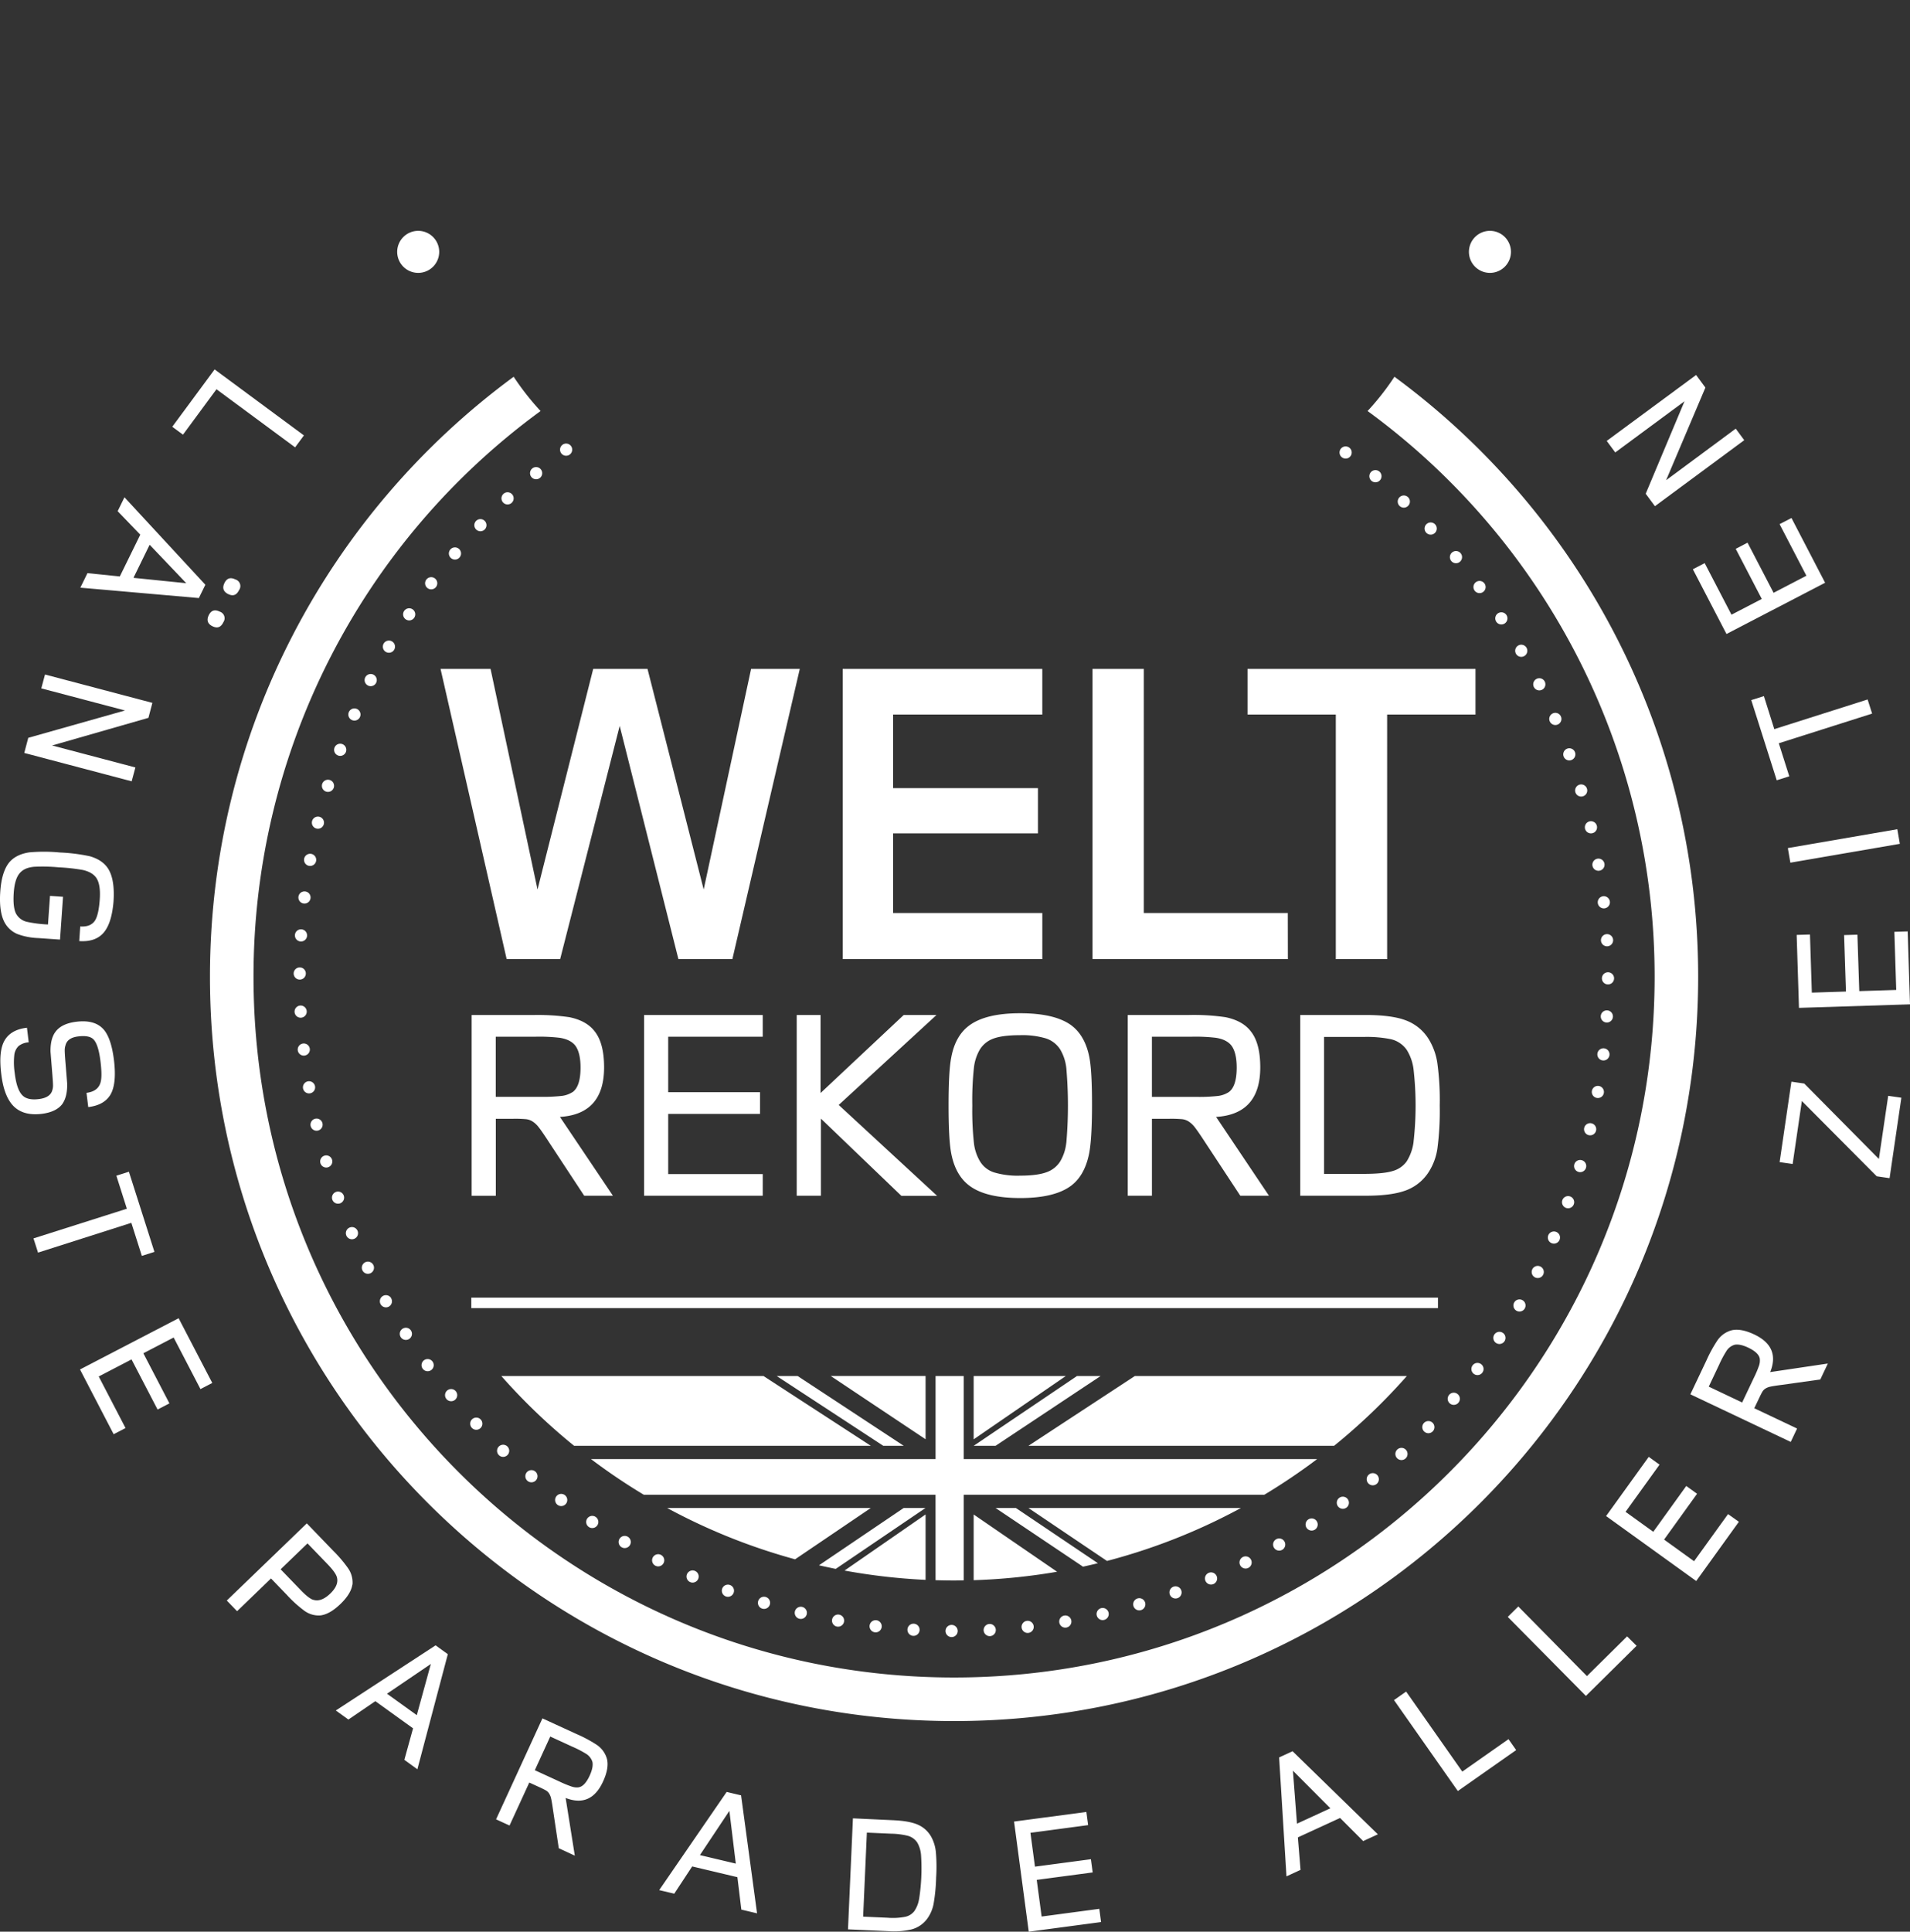 <svg id="Ebene_1" data-name="Ebene 1" xmlns="http://www.w3.org/2000/svg" viewBox="0 0 1026.52 1037.86"><rect x="0" y="0" width="1026.52" height="1037.86" fill="#333333" stroke="none"/><defs><style>.cls-1{fill:#fff}</style></defs><path class="cls-1" d="M721.23 245.72a3.27 3.27 0 1 0-.64-4.57 3.26 3.26 0 0 0 .64 4.57m15.86 12.61a3.27 3.27 0 1 0-.35-4.61 3.28 3.28 0 0 0 .35 4.61m15.11 13.5a3.27 3.27 0 1 0-.08-4.62 3.26 3.26 0 0 0 .08 4.62m14.31 14.36a3.27 3.27 0 1 0 .19-4.62 3.27 3.27 0 0 0-.19 4.62M780 301.43a3.27 3.27 0 1 0 .41-4.61 3.27 3.27 0 0 0-.41 4.61m12.54 15.91a3.27 3.27 0 1 0 .69-4.57 3.27 3.27 0 0 0-.69 4.57m11.6 16.66a3.27 3.27 0 1 0 1-4.52 3.26 3.26 0 0 0-1 4.52m10.62 17.26a3.26 3.26 0 1 0 1.23-4.45 3.26 3.26 0 0 0-1.23 4.45m9.6 17.84a3.27 3.27 0 1 0 1.5-4.37 3.27 3.27 0 0 0-1.5 4.37m8.55 18.46a3.27 3.27 0 1 0 1.71-4.3 3.27 3.27 0 0 0-1.71 4.3m7.44 18.83a3.26 3.26 0 1 0 2-4.18 3.27 3.27 0 0 0-2 4.18m6.32 19.24a3.26 3.26 0 1 0 2.23-4.05 3.28 3.28 0 0 0-2.23 4.05m5.19 19.57a3.27 3.27 0 1 0 2.47-3.9 3.26 3.26 0 0 0-2.47 3.9m4 19.93a3.27 3.27 0 1 0 2.67-3.77 3.27 3.27 0 0 0-2.67 3.77m2.86 20a3.27 3.27 0 1 0 2.9-3.6 3.28 3.28 0 0 0-2.9 3.6m1.71 20.17a3.27 3.27 0 1 0 3.12-3.41 3.27 3.27 0 0 0-3.12 3.41m.51 20.32a3.27 3.27 0 1 0 3.29-3.25 3.28 3.28 0 0 0-3.29 3.25m-.61 20.23a3.27 3.27 0 1 0 3.49-3 3.27 3.27 0 0 0-3.49 3m-1.82 20.25a3.27 3.27 0 1 0 3.64-2.85 3.26 3.26 0 0 0-3.64 2.85m-2.95 20a3.26 3.26 0 1 0 3.8-2.62 3.26 3.26 0 0 0-3.8 2.62m-4.12 19.82a3.27 3.27 0 1 0 4-2.37 3.27 3.27 0 0 0-4 2.37m-5.32 19.63a3.27 3.27 0 1 0 4.08-2.18 3.26 3.26 0 0 0-4.08 2.18m-6.42 19.21a3.27 3.27 0 1 0 4.21-1.92 3.27 3.27 0 0 0-4.21 1.92m-7.53 18.8a3.27 3.27 0 1 0 4.31-1.65 3.28 3.28 0 0 0-4.31 1.65m-8.61 18.34a3.26 3.26 0 1 0 4.4-1.39 3.25 3.25 0 0 0-4.4 1.39m-9.74 17.86a3.26 3.26 0 1 0 4.46-1.18 3.27 3.27 0 0 0-4.46 1.18M803.14 717a3.27 3.27 0 1 0 4.53-.9 3.27 3.27 0 0 0-4.53.9m-11.68 16.56a3.27 3.27 0 1 0 4.58-.63 3.26 3.26 0 0 0-4.58.63m-12.62 15.85a3.27 3.27 0 1 0 4.6-.36 3.27 3.27 0 0 0-4.6.36m-13.52 15.1a3.26 3.26 0 1 0 4.62-.09 3.26 3.26 0 0 0-4.62.09M751 778.77a3.27 3.27 0 1 0 4.61.19 3.26 3.26 0 0 0-4.61-.19m-15.3 13.47a3.27 3.27 0 1 0 4.6.42 3.26 3.26 0 0 0-4.6-.42m-15.93 12.53a3.26 3.26 0 1 0 4.57.69 3.27 3.27 0 0 0-4.57-.69m-16.62 11.59a3.26 3.26 0 1 0 4.52.95 3.24 3.24 0 0 0-4.52-.95M685.88 827a3.27 3.27 0 1 0 4.45 1.23 3.27 3.27 0 0 0-4.45-1.23M668 836.53a3.27 3.27 0 1 0 4.37 1.5 3.27 3.27 0 0 0-4.37-1.5m-18.38 8.52a3.27 3.27 0 1 0 4.27 1.76 3.27 3.27 0 0 0-4.27-1.76m-18.93 7.43a3.27 3.27 0 1 0 4.18 2 3.27 3.27 0 0 0-4.18-2m-19.25 6.31a3.27 3.27 0 1 0 4 2.22 3.27 3.27 0 0 0-4-2.22M591.9 864a3.26 3.26 0 1 0 3.9 2.47 3.26 3.26 0 0 0-3.9-2.47m-19.9 4a3.27 3.27 0 1 0 3.77 2.66A3.26 3.26 0 0 0 572 868m-20.05 2.84a3.26 3.26 0 1 0 3.6 2.9 3.26 3.26 0 0 0-3.6-2.9m-20.17 1.68a3.27 3.27 0 1 0 3.41 3.12 3.27 3.27 0 0 0-3.41-3.12m-20.32.5a3.27 3.27 0 1 0 3.25 3.29 3.28 3.28 0 0 0-3.25-3.29m-20.23-.64a3.27 3.27 0 1 0 3 3.49 3.28 3.28 0 0 0-3-3.49M471 870.51a3.27 3.27 0 1 0 2.86 3.64 3.28 3.28 0 0 0-2.86-3.64m-20-3a3.26 3.26 0 1 0 2.62 3.81 3.25 3.25 0 0 0-2.62-3.81m-19.82-4.14a3.27 3.27 0 1 0 2.38 4 3.27 3.27 0 0 0-2.38-4m-19.62-5.34a3.27 3.27 0 1 0 2.18 4.08 3.26 3.26 0 0 0-2.18-4.08m-19.2-6.44a3.27 3.27 0 1 0 1.92 4.21 3.27 3.27 0 0 0-1.92-4.21m-18.79-7.55a3.27 3.27 0 1 0 1.65 4.32 3.27 3.27 0 0 0-1.65-4.32m-18.33-8.63a3.27 3.27 0 1 0 1.4 4.4 3.26 3.26 0 0 0-1.4-4.4m-17.85-9.76a3.27 3.27 0 1 0 1.18 4.47 3.27 3.27 0 0 0-1.18-4.47M320.13 815a3.27 3.27 0 1 0 .9 4.53 3.27 3.27 0 0 0-.9-4.53m-16.54-11.7a3.27 3.27 0 1 0 .63 4.58 3.28 3.28 0 0 0-.63-4.58m-15.84-12.64a3.27 3.27 0 1 0 .35 4.61 3.28 3.28 0 0 0-.35-4.61m-15.09-13.53a3.26 3.26 0 1 0 .09 4.62 3.25 3.25 0 0 0-.09-4.62m-14.27-14.43a3.27 3.27 0 1 0-.2 4.62 3.27 3.27 0 0 0 .2-4.62M245 747.52a3.27 3.27 0 1 0-.47 4.59 3.27 3.27 0 0 0 .47-4.59m-12.54-16a3.27 3.27 0 1 0-.69 4.57 3.27 3.27 0 0 0 .69-4.57m-11.57-16.64a3.27 3.27 0 1 0-1 4.52 3.27 3.27 0 0 0 1-4.52m-10.58-17.28A3.27 3.27 0 1 0 209 702a3.26 3.26 0 0 0 1.23-4.46m-9.56-17.86a3.27 3.27 0 1 0-1.5 4.37 3.27 3.27 0 0 0 1.5-4.37m-8.5-18.38a3.27 3.27 0 1 0-1.76 4.27 3.26 3.26 0 0 0 1.76-4.27m-7.42-18.94a3.26 3.26 0 1 0-2 4.18 3.27 3.27 0 0 0 2-4.18m-6.28-19.25a3.26 3.26 0 1 0-2.22 4.05 3.27 3.27 0 0 0 2.22-4.05m-5.15-19.58a3.26 3.26 0 1 0-2.47 3.9 3.27 3.27 0 0 0 2.47-3.9m-4-19.85a3.27 3.27 0 1 0-2.71 3.74 3.26 3.26 0 0 0 2.71-3.74m-2.81-20.13a3.26 3.26 0 1 0-2.9 3.59 3.26 3.26 0 0 0 2.9-3.59m-1.66-20.17a3.27 3.27 0 1 0-3.12 3.41 3.27 3.27 0 0 0 3.12-3.41m-.48-20.32a3.27 3.27 0 1 0-3.29 3.25 3.27 3.27 0 0 0 3.29-3.25m.66-20.23a3.27 3.27 0 1 0-3.48 3 3.27 3.27 0 0 0 3.48-3m1.86-20.24a3.27 3.27 0 1 0-3.64 2.85 3.28 3.28 0 0 0 3.64-2.85m3-20a3.27 3.27 0 1 0-3.81 2.61 3.28 3.28 0 0 0 3.81-2.61m4.15-19.82a3.26 3.26 0 1 0-4 2.38 3.26 3.26 0 0 0 4-2.38m5.36-19.61a3.27 3.27 0 1 0-4.08 2.17 3.28 3.28 0 0 0 4.08-2.17m6.5-19.16a3.27 3.27 0 1 0-4.2 1.92 3.27 3.27 0 0 0 4.2-1.92m7.57-18.78a3.27 3.27 0 1 0-4.31 1.66 3.27 3.27 0 0 0 4.31-1.66m8.66-18.32a3.27 3.27 0 1 0-4.41 1.4 3.27 3.27 0 0 0 4.41-1.4m9.7-17.78a3.27 3.27 0 1 0-4.48 1.12 3.26 3.26 0 0 0 4.48-1.12m10.8-17.24a3.26 3.26 0 1 0-4.53.9 3.27 3.27 0 0 0 4.53-.9m11.72-16.53a3.27 3.27 0 1 0-4.58.63 3.27 3.27 0 0 0 4.58-.63M247 299.49a3.27 3.27 0 1 0-4.61.36 3.26 3.26 0 0 0 4.61-.36m13.55-15.07a3.26 3.26 0 1 0-4.62.09 3.28 3.28 0 0 0 4.62-.08M275 270.16a3.27 3.27 0 1 0-4.62-.19 3.26 3.26 0 0 0 4.62.19m15.2-13.4a3.27 3.27 0 1 0-4.6-.47 3.27 3.27 0 0 0 4.6.47m16-12.54a3.27 3.27 0 1 0-4.57-.69 3.27 3.27 0 0 0 4.57.69M717 776.8a325.1 325.1 0 0 0 39.1-37.48H609.89l-57.17 37.48zm-125.5-37.48h-12.7l-55.51 37.48h11.77zm-68.21 34l49.5-34h-49.5zm44.84 71.14l-44.84-30.76V849a325.65 325.65 0 0 0 44.84-4.54m-33.07-34.25l47 31.53c2.7-.59 5.37-1.21 8-1.86L546 810.22zm131.92 0H552.72l42.22 28.45a322 322 0 0 0 72-28.45M502.81 849c3.3.09 6.62.16 9.95.16 1.73 0 3.45-.05 5.18-.07v-46h161.57a324.67 324.67 0 0 0 28.37-19.15H517.94v-44.62h-15.13v44.62H317.64A323.17 323.17 0 0 0 346 803.09h156.8zm-5.36-109.72h-51l51 34zm-22.73 37.52h11l-57-37.48h-11.27zM440.15 841q4.49 1 9 1.93l48.27-32.73h-11.74zm57.3-27.32l-43.56 30.14a325.06 325.06 0 0 0 43.56 5zm-138.91-3.48a322.26 322.26 0 0 0 68.78 27.58L468 810.22zm51.79-70.9h-140.9a326.63 326.63 0 0 0 39.1 37.48H468z"/><path class="cls-1" d="M912.67 524.77c0-132.29-64.25-249.55-163.23-322.35A141.18 141.18 0 0 1 735 220.84a376 376 0 0 1 154.27 303.93c0 207.94-168.57 376.51-376.51 376.51S136.25 732.71 136.25 524.77a375.94 375.94 0 0 1 154.28-303.93 142.8 142.8 0 0 1-14.46-18.42c-99 72.8-163.23 190.06-163.23 322.35 0 220.87 179 399.92 399.92 399.92s399.91-179.05 399.91-399.92"/><path class="cls-1" d="M253.3 697.18h519.53v5.65H253.3zm506.43-83.79A25.75 25.75 0 0 1 756 624a13.65 13.65 0 0 1-7.28 5.09q-4.95 1.61-15.87 1.6h-21.23v-73.57h21.25a65.78 65.78 0 0 1 14.42 1.17A14.34 14.34 0 0 1 756 564a25.66 25.66 0 0 1 3.71 10.55 173 173 0 0 1 0 38.87M772.47 571a34.18 34.18 0 0 0-4.8-13 24.54 24.54 0 0 0-11.67-9.61q-7.57-3.06-22.27-3.06h-34.92v97.11h34.94q12.94 0 20.23-2.33a24.81 24.81 0 0 0 13.83-10.34 32 32 0 0 0 4.73-12.77 154.72 154.72 0 0 0 1.24-23 146.31 146.31 0 0 0-1.31-23m-112.18 15.82a13.76 13.76 0 0 1-5.61 2 91.77 91.77 0 0 1-11.72.51h-23.87V557h21.25a94 94 0 0 1 13.1.58q5.68.87 8.3 4.08 2.91 3.78 2.91 11.93 0 10.2-4.36 13.25m-6.7 13.25q23.73-1.46 23.73-26.64 0-13-5.1-19.36-4.37-5.69-13.54-7.57a117.39 117.39 0 0 0-19.68-1.19h-32.9v97.11h13v-41.35h9.46a66.66 66.66 0 0 1 6.77.22 8.28 8.28 0 0 1 3.27 1.09 13.19 13.19 0 0 1 3.5 3.2q1.74 2.19 6 8.74l18.49 28.1H682zM573.07 614a24.54 24.54 0 0 1-3.35 10.12 14.24 14.24 0 0 1-6.84 5.53q-5.1 2-14.56 2a44.18 44.18 0 0 1-14.05-1.74 13.62 13.62 0 0 1-7.5-5.83 24.54 24.54 0 0 1-3.35-10.08 163 163 0 0 1-.87-20 164.79 164.79 0 0 1 .87-20.24 24.83 24.83 0 0 1 3.21-9.9 14.15 14.15 0 0 1 6.84-5.68c3.39-1.36 8.29-2 14.7-2a44.08 44.08 0 0 1 14 1.75 14.42 14.42 0 0 1 7.57 5.82 24.79 24.79 0 0 1 3.35 10.12 232.39 232.39 0 0 1 0 40.18m12.37-46.07q-2.33-11.8-10-17.33-8.88-6.26-27.23-6.26-18.2 0-27.08 6.41-7.71 5.53-9.9 17.32-1.45 7.29-1.45 25.77t1.45 25.91q2.34 11.94 10.05 17.47 8.88 6.42 27.08 6.41 17.91 0 26.79-6.26Q582.82 632 585.3 620q1.59-7.86 1.6-26.35t-1.46-25.77m-134.68 25.79l52.56-48.34H485.7L441 587.26v-41.93h-12.81v97.11h13V601l43.24 41.49h19.22zm-40.83 37.12h-50.81v-32.32h49.35v-11.65h-49.35V557h50.81v-11.67h-63.77v97.11h63.77zm-102.29-44a13.67 13.67 0 0 1-5.6 2 91.85 91.85 0 0 1-11.72.51h-23.88V557h21.26a94 94 0 0 1 13.1.58q5.67.87 8.3 4.08 2.91 3.78 2.91 11.93 0 10.2-4.37 13.25m-6.7 13.25q23.73-1.46 23.73-26.64 0-13-5.09-19.36-4.36-5.69-13.54-7.57a117.46 117.46 0 0 0-19.65-1.17h-32.91v97.11h13v-41.37h9.46a66.53 66.53 0 0 1 6.77.22 8.27 8.27 0 0 1 3.29 1.09 13.15 13.15 0 0 1 3.49 3.2q1.76 2.19 6 8.74l18.49 28.1h15.43zM793 359.39H670.47v24.54h47.45v131.38h27.59V383.93H793zM692.12 490.53h-77.37V359.39h-27.59v155.92h105zm-131.93 0H480v-42.78h77.84v-24.31H480v-39.51h80.18v-24.54H452.9v155.92h107.29zM403.67 359.39l-25.48 118.52L348 359.39h-29.19l-29.92 118.52-25.24-118.52h-26.88l35.53 155.92h28.75l32-125.3 31.56 125.3h29l36.23-155.92zm397.09-212.78a11.29 11.29 0 1 0-11.29-11.29 11.29 11.29 0 0 0 11.29 11.29m-576 0a11.29 11.29 0 1 0-11.29-11.29 11.29 11.29 0 0 0 11.29 11.29m638.77 90.29l4.58 6.19 37.22-27.49-20.85 49.67 4.95 6.7 48-35.47-4.57-6.19L895.44 258l21.12-49.76-5-6.77zm92.9 44.71l14.41 27.72-17.63 9.17-14-26.93-6.35 3.31 14 26.92-16.28 8.46-14.41-27.71-6.35 3.3 18.08 34.78 53-27.53-18.08-34.79zm-15.22 94.54l13.69 43.08 6.74-2.14-5.64-17.75 50.16-15.94-2.42-7.59-50.15 15.94L948 374zm19.66 79.5l1.35 7.85 58.84-10.13-1.35-7.85zm57.25 45l1 31.22-19.86.63-1-30.32-7.16.22 1 30.33-18.34.58-1-31.22-7.15.22 1.24 39.19 59.67-1.89-1.24-39.19zm-3.32 88.11l-5 33.92-40.11-40.52-6.91-1-6.33 43.22 7 1 4.95-33.83 40.25 40.45 6.9 1 6.33-43.22zM945.79 730a8.44 8.44 0 0 1-.38 3.63 55.27 55.27 0 0 1-2.81 6.64l-6.29 13.26-17.95-8.53 5.6-11.81a56.38 56.38 0 0 1 3.78-7.12 7.8 7.8 0 0 1 4.45-3.54q2.87-.62 7.4 1.53 5.65 2.69 6.2 5.92m5.6 7.21q5.45-13.57-8.55-20.21c-4.79-2.27-8.83-3-12.09-2.27a13.47 13.47 0 0 0-7.78 5.53 71.92 71.92 0 0 0-5.82 10.61l-8.67 18.28 53.94 25.58 3.41-7.19-23-10.9 2.5-5.25c.87-1.84 1.5-3.07 1.9-3.71a5.11 5.11 0 0 1 1.47-1.53 8.06 8.06 0 0 1 2.7-1.1q1.68-.39 6.43-1l20.48-2.87 4.06-8.57zm-22.66 76.3l-18.26 25.31-16.12-11.61 17.73-24.62-5.81-4.19L888.54 823l-14.89-10.73 18.26-25.34-5.81-4.19-22.92 31.81 48.45 34.89 22.91-31.81zm-54.25 65.7l-21.59 21.33-36.89-37.4-5.66 5.6 42 42.46 27.25-26.93zm-63.74 55.22l-24.83 17.43-30.19-43-6.52 4.58 34.31 48.86 31.35-22zm-113.68 45.4l-2.18-28.45L715 971.55zm-2.36-38.91l-7.24 3.33 3.95 63.89 7.56-3.48-1.43-17.46 22.69-10.43 12.41 12.42 7.89-3.63zm-103.88 84.67l-31 4.14-2.63-19.7 30.07-4-.95-7.1-30.07 4-2.43-18.18 31-4.14-.94-7.09-38.87 5.18 7.9 59.18 38.86-5.19zm-96.91-5.08a15.73 15.73 0 0 1-2.56 6.38 8.45 8.45 0 0 1-4.61 2.93 34.59 34.59 0 0 1-9.79.55l-13.06-.58 2-45.15 13.06.58a40.33 40.33 0 0 1 8.82 1.1A8.86 8.86 0 0 1 493 990a15.75 15.75 0 0 1 2 6.58 106 106 0 0 1-1.06 23.88m9-25.72a21 21 0 0 0-2.59-8.09 15.09 15.09 0 0 0-6.9-6.22q-4.56-2.09-13.59-2.48l-21.46-1-2.65 59.65 21.46.95a42.67 42.67 0 0 0 12.5-.88 15.29 15.29 0 0 0 8.77-6 19.92 19.92 0 0 0 3.26-7.7 95.77 95.77 0 0 0 1.38-14.14 90.48 90.48 0 0 0-.18-14.16m-126.77 2.03L392 972.94l3.45 28.33zm22.12-32.1l-7.75-1.84-36.26 52.75 8.1 1.92 9.63-14.64 24.3 5.77 2.12 17.43 8.45 2zm-87.2-4.32a8.33 8.33 0 0 1-3.64-.34 56 56 0 0 1-6.68-2.72l-13.33-6.13 8.29-18.09 11.88 5.46a57.09 57.09 0 0 1 7.17 3.69 7.9 7.9 0 0 1 3.59 4.4q.64 2.86-1.44 7.42-2.62 5.7-5.84 6.28M304 966q13.62 5.28 20.09-8.79c2.22-4.82 2.93-8.87 2.13-12.12a13.48 13.48 0 0 0-5.62-7.71 72.47 72.47 0 0 0-10.68-5.7l-18.39-8.44-24.92 54.25 7.24 3.32 10.61-23.09 5.29 2.42q2.76 1.27 3.72 1.86a5 5 0 0 1 1.55 1.46 7.93 7.93 0 0 1 1.13 2.68q.42 1.67 1.09 6.41l3.07 20.45 8.62 4zm-96-56l23.56-16-7.56 27.51zm32.68-21.25l-6.57-4.75-53.63 35 6.76 4.87 14.48-9.87L222 928.59l-4.68 16.92 7 5.08zm-72.41-29.21c-1.64-.58-3.83-2.28-6.56-5.12l-2.42-2.51-8.46-8.76 14.43-13.92 8.46 8.76 2.42 2.51c2.73 2.84 4.36 5.08 4.88 6.74q1.32 4.32-3.58 9t-9.17 3.25m21.16-8.1a13.34 13.34 0 0 0-2.56-9.1 70.39 70.39 0 0 0-7.88-9.19l-14.1-14.62-43 41.45 5.53 5.73 18.23-17.59 8.58 8.89a64.42 64.42 0 0 0 9 8.2 13 13 0 0 0 9 2.76q5-.6 10.75-6.14c3.78-3.64 5.9-7.11 6.39-10.39m-121.9-84.12l-14.41-27.72 17.63-9.17 14 26.93 6.36-3.31-14-26.92 16.28-8.46 14.41 27.71 6.35-3.3L96 708.25l-53 27.53 18.08 34.79zM83 672.61l-13.72-43.07-6.74 2.14 5.64 17.74L18 665.36l2.44 7.64 50.15-16 5.64 17.75zm-49.31-79.77q2.52-3.74 2.42-10.57l-1-12.41c-.23-2.86-.33-4.74-.32-5.65a8.32 8.32 0 0 1 .41-2.57q1-4.1 6.9-4.8 5.61-.68 7.92 1.39 2.84 2.53 4 12.14.95 7.73.07 11-1.29 5-7.6 5.79l.93 7.64q8.61-1 12-6.77 3.34-5.89 1.84-18.34-1.37-11.29-5.19-16.14-4.68-5.85-15-4.6-8.18 1-11.4 5.62-2.62 3.65-2.52 10.49l1 12.4c.23 2.92.35 4.84.34 5.78a8.64 8.64 0 0 1-.41 2.62c-.76 2.61-3.19 4.17-7.28 4.66q-5.69.69-8.4-1.69-3.4-2.93-4.49-12.35a37.61 37.61 0 0 1-.24-9.48 8 8 0 0 1 2.33-5 10 10 0 0 1 5.43-2l-.94-7.82q-8.62 1-12 6.77t-1.8 18.22q1.35 11.21 6 16.5 5.32 6 15.63 4.79 8.17-1 11.41-5.62M2 494.67a14 14 0 0 0 7.31 7.15A35.42 35.42 0 0 0 20.48 504l11.78.82 1.61-23-7-.48-1.08 15.36a67.17 67.17 0 0 1-11.29-1.42 8.88 8.88 0 0 1-6-4.63q-1.63-3.52-1.11-11c.33-4.88 1.39-8.36 3.15-10.45s4.22-3.15 7.78-3.5a91.73 91.73 0 0 1 13.26.3 100.64 100.64 0 0 1 13.08 1.45q5.3 1.26 7.31 4.55 2.18 3.56 1.64 11.24c-.37 5.35-1.2 9.1-2.48 11.22q-2.33 3.69-8 3.3l-.55 7.86q8.58.6 13-4.38T61 484.51q.8-11.52-2.65-17.41-3-5.06-10.18-7.08a97 97 0 0 0-15.92-2 88.41 88.41 0 0 0-16.51-.07q-7.25 1.11-10.88 5.52-3.97 5-4.71 15.53-.7 10 1.85 15.67m68.77-74.89l2-7.44L28 400.53l51.77-14.85 2.13-8.05-57.71-15.23-2 7.44 45 11.88-52 14.69-2.15 8.13zm57.7-102.72a3.71 3.71 0 0 0-2-5.75c-2.63-1.29-4.57-.64-5.83 1.93s-.66 4.66 2 5.95 4.52.55 5.83-2.13M120 334.34a3.71 3.71 0 0 0-.82-5.18 3.64 3.64 0 0 0-1.15-.57c-2.63-1.28-4.57-.64-5.83 1.94s-.66 4.66 2 5.94 4.52.55 5.83-2.13m-39.61-41.65l19.69 20.65-28.38-2.88zm26.45 28.63l3.5-7.15-43.48-47-3.66 7.48 12.16 12.62-11 22.44L47 307.94l-3.82 7.8zm-8.53-87.78l18-24.41 42.26 31.22 4.74-6.41-48-35.47-22.76 30.82z"/></svg>
